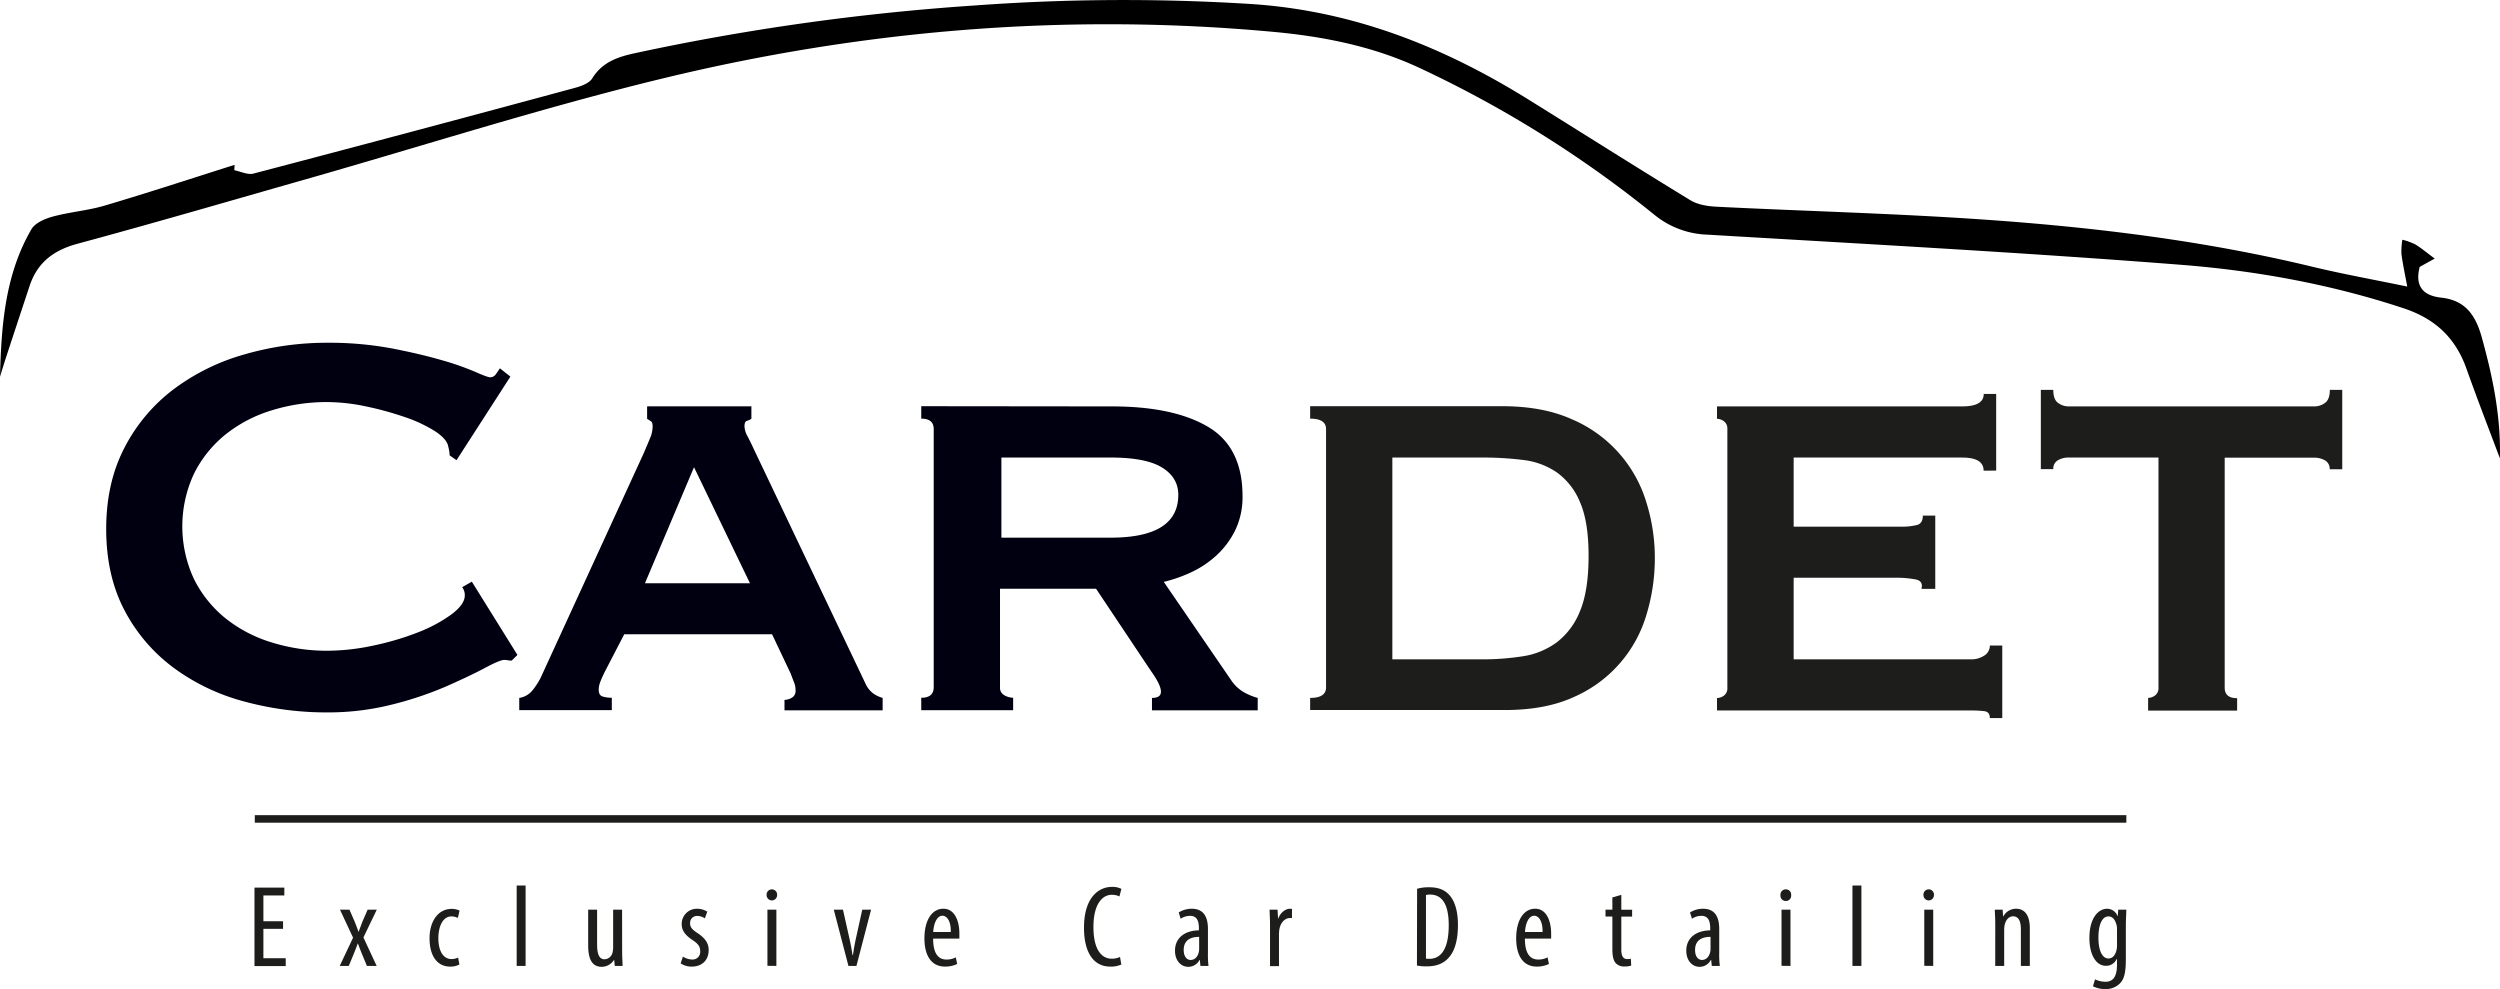 <svg id="Logo" xmlns="http://www.w3.org/2000/svg" viewBox="0 0 955.49 378.05"><defs><style>.cls-1{fill:#000010;}.cls-2{fill:#1d1d1b;}.cls-3{fill:#fff;stroke:#1d1d1b;stroke-miterlimit:10;stroke-width:2.88px;}</style></defs><path class="cls-1" d="M195.56,252.48a7.34,7.34,0,0,1-1.46-.13,7.24,7.24,0,0,0-1.45-.13c-1.05,0-3.56,1.05-7.52,3.17s-9,4.48-15,7.12a133.41,133.41,0,0,1-20.72,6.87,99.63,99.63,0,0,1-24.29,2.9,119.87,119.87,0,0,1-31.95-4.22A79.72,79.72,0,0,1,66.06,255a64.52,64.52,0,0,1-18.61-22q-6.87-13.2-6.86-30.89,0-17.43,6.86-30.76A65.54,65.54,0,0,1,66.06,149a82.14,82.14,0,0,1,27.06-13.46A113.1,113.1,0,0,1,125.07,131a130.24,130.24,0,0,1,24.42,2.11q10.95,2.11,19.14,4.49a106,106,0,0,1,12.93,4.49q4.75,2.12,5.81,2.11a2.7,2.7,0,0,0,2.25-1.32l1.45-2.11,4,3.17-20.59,31.94-2.64-1.85a9.46,9.46,0,0,0-.14-1.58c-.09-.53-.22-1.14-.39-1.85-.36-1.93-2.11-3.91-5.28-5.94a54.47,54.47,0,0,0-11.75-5.41,122.62,122.62,0,0,0-14.78-4,72.31,72.31,0,0,0-14.39-1.58,71,71,0,0,0-21.25,3.16,53.1,53.1,0,0,0-17.69,9.24,45.12,45.12,0,0,0-12,14.92,47.66,47.66,0,0,0,0,40.39,45.12,45.12,0,0,0,12,14.92,52.74,52.74,0,0,0,17.69,9.24,71,71,0,0,0,21.25,3.17,84.54,84.54,0,0,0,17.69-2,106.73,106.73,0,0,0,16.89-5,56.28,56.28,0,0,0,12.81-6.86c3.43-2.55,5.14-5,5.14-7.26a4.94,4.94,0,0,0-1-3.17l3.69-2.11,17.43,28Z"/><path class="cls-1" d="M198.46,266.74a8,8,0,0,0,5.14-3,27.72,27.72,0,0,0,3-4.62L246,173.28c1.05-2.46,1.89-4.44,2.5-5.94a11.28,11.28,0,0,0,.93-4.35q0-1.59-.66-2c-.44-.27-.93-.57-1.45-.93v-4.75h39.86v4.75a5.72,5.72,0,0,1-1.72.79c-.61.18-.92.89-.92,2.12a8.55,8.55,0,0,0,1.19,3.82c.79,1.5,1.62,3.22,2.51,5.15L331,261.72a9.51,9.51,0,0,0,2.91,3.43,11.92,11.92,0,0,0,3.43,1.59v4.75H299.83v-4a5.77,5.77,0,0,0,2.77-.79,3,3,0,0,0,1.46-2.91,7.79,7.79,0,0,0-.53-2.9c-.36-.88-.79-2-1.32-3.43l-7.13-15.05h-56.5l-7.39,14.26c-.7,1.41-1.28,2.68-1.71,3.82a8.44,8.44,0,0,0-.66,3c0,1.41.43,2.29,1.32,2.64a10.26,10.26,0,0,0,3.69.53v4.75H198.46Zm88.17-43.83-21.38-44.35L246.5,222.91Z"/><path class="cls-1" d="M425,155.33q23.49,0,36.69,7.79t13.2,26.53a29.11,29.11,0,0,1-2.64,12.67,32,32,0,0,1-7,9.64,37.54,37.54,0,0,1-9.64,6.6,54.94,54.94,0,0,1-10.82,3.83l25.87,37.75a15.06,15.06,0,0,0,4.62,4.35,22.53,22.53,0,0,0,5.41,2.25v4.75H440.28v-4.75c2.28,0,3.43-.79,3.43-2.38q0-2.64-4-8.18L418.9,225H382.2v37.75a3.16,3.16,0,0,0,1.72,3,6.9,6.9,0,0,0,3.3.93v4.75H352.1v-4.75q4.75,0,4.76-4V164q0-4-4.76-4v-4.75Zm-.53,50.16q25.88,0,25.87-16.37,0-6.6-6.2-10.43t-19.67-3.82H382.73v30.62Z"/><path class="cls-2" d="M500.73,266.74q6.07,0,6.08-4V164q0-4-6.08-4v-4.75h73.4q15.57,0,26.66,5a50.15,50.15,0,0,1,28.38,31.54,71,71,0,0,1,3.3,21.52,73.76,73.76,0,0,1-3.17,21.52,49.55,49.55,0,0,1-27.72,31.54q-10.83,5-26.4,5H500.73ZM566.47,252a98.51,98.51,0,0,0,15.58-1.18A29.28,29.28,0,0,0,595,245.49a27.87,27.87,0,0,0,8.85-11.88q3.28-7.79,3.3-21t-3.3-20.73A26.12,26.12,0,0,0,595,180.54a28.69,28.69,0,0,0-12.93-4.75,125.05,125.05,0,0,0-15.58-.92H532.15V252Z"/><path class="cls-2" d="M758.13,179.88q0-5-8.18-5H685.53v26.4h40.66a24,24,0,0,0,6.6-.66c1.4-.44,2.11-1.63,2.11-3.57h4.75v28h-5.28c.53-1.94-.18-3.13-2.11-3.57a39.08,39.08,0,0,0-8.18-.66H685.53V252h67.59a9.12,9.12,0,0,0,5.28-1.45,4.45,4.45,0,0,0,2.11-3.83h4.75v27.72h-4.75c0-1.58-.71-2.46-2.11-2.64a45.34,45.34,0,0,0-5.28-.26H656.23v-4.75a4.59,4.59,0,0,0,2.64-.93,3.42,3.42,0,0,0,1.32-3V164a3.42,3.42,0,0,0-1.32-3,4.59,4.59,0,0,0-2.64-.93v-4.75H750q8.17,0,8.18-4.75h4.75v29.3Z"/><path class="cls-2" d="M821,266.74a4.56,4.56,0,0,0,2.64-.93,3.42,3.42,0,0,0,1.32-3V174.87H790.6a7.88,7.88,0,0,0-4,1,3.65,3.65,0,0,0-1.84,3.43H780V149h4.76q0,3.7,1.84,5a6.68,6.68,0,0,0,4,1.32h94a6.72,6.72,0,0,0,4-1.32q1.85-1.32,1.85-5h4.75v30.36H890.4a3.66,3.66,0,0,0-1.85-3.43,7.93,7.93,0,0,0-4-1H850.27v87.91q0,4,4.75,4v4.75H821Z"/><path class="cls-2" d="M108.18,355h-7.51v11.23h8.53v3H97.26V339.24h11.41v3h-8v9.86h7.51Z"/><path class="cls-2" d="M133.57,347.68l2,4.61c.54,1.25.94,2.49,1.42,3.78h.09c.49-1.38,1-2.62,1.42-3.78l2-4.61H144l-5.1,10.61,5.06,10.88h-3.73l-2-4.84c-.49-1.16-.89-2.27-1.42-3.69h-.09c-.45,1.29-.93,2.44-1.42,3.69l-2,4.84h-3.46l5.1-10.79-5-10.7Z"/><path class="cls-2" d="M175.58,368.63a7.3,7.3,0,0,1-3.55.8c-4.71,0-7.86-3.77-7.86-10.88,0-6.17,3.1-11.18,8.48-11.18a7,7,0,0,1,3,.66l-.67,2.8a5.57,5.57,0,0,0-2.44-.58c-3.42,0-5,4.09-5,8.3,0,5,1.91,8,5.07,8a5.76,5.76,0,0,0,2.48-.58Z"/><path class="cls-2" d="M197.47,338.44h3.41v30.73h-3.41Z"/><path class="cls-2" d="M237.78,363.31c0,2.39.13,4.26.18,5.86h-3l-.22-2.27h-.09a5.63,5.63,0,0,1-4.61,2.62c-3.78,0-5.24-2.93-5.24-8.26V347.68h3.41v13.1c0,3.37.54,5.86,2.89,5.86a3.3,3.3,0,0,0,3.06-2.85,8.4,8.4,0,0,0,.18-2V347.68h3.42Z"/><path class="cls-2" d="M261,365.61a6.75,6.75,0,0,0,3.46,1.11,2.9,2.9,0,0,0,3.15-3.1c0-1.65-.57-2.76-2.75-4.22-2.8-1.82-4.31-3.64-4.31-6.13a5.78,5.78,0,0,1,5.91-5.95,7.4,7.4,0,0,1,3.86,1.11l-.93,2.58a5,5,0,0,0-2.84-.94,2.64,2.64,0,0,0-2.8,2.71c0,1.47.53,2.27,2.66,3.73,2.49,1.6,4.44,3.55,4.44,6.53,0,4.31-2.93,6.39-6.43,6.39a7.35,7.35,0,0,1-4.27-1.24Z"/><path class="cls-2" d="M297,342.13a2,2,0,1,1-4,0,2,2,0,0,1,2-2.22A2,2,0,0,1,297,342.13Zm-3.69,27V347.68h3.42v21.49Z"/><path class="cls-2" d="M322.18,347.68l2.71,12.07c.31,1.47.67,3.38.93,5.24H326c.22-1.77.57-3.59.89-5.24l2.66-12.07h3.37l-5.59,21.49h-3.06l-5.6-21.49Z"/><path class="cls-2" d="M356.64,358.73c0,6.57,2.62,8,5.1,8a7.25,7.25,0,0,0,3.56-.84l.53,2.53a10.32,10.32,0,0,1-4.71,1c-5.15,0-7.81-4.21-7.81-10.79,0-7,2.93-11.32,7.24-11.32s6.12,4.62,6.12,9.5c0,.8,0,1.38,0,1.91Zm6.75-2.53c.09-4.31-1.56-6.21-3.2-6.21-2.22,0-3.37,3.28-3.51,6.21Z"/><path class="cls-2" d="M428.57,368.63a9.57,9.57,0,0,1-4.27.8c-5.86,0-10-4.7-10-14.87,0-11.81,5.86-15.59,10.57-15.59a7.45,7.45,0,0,1,3.73.76l-.76,2.88a6.54,6.54,0,0,0-3-.62c-3.2,0-6.93,3.11-6.93,12.26s3.38,12.16,7,12.16a7.47,7.47,0,0,0,3.15-.66Z"/><path class="cls-2" d="M458.8,369.17l-.22-2.27h-.13a4.83,4.83,0,0,1-4.27,2.62c-2.88,0-5.1-2.44-5.1-6.13,0-5.37,4.3-7.77,9.14-7.81v-.67c0-2.88-.71-4.88-3.41-4.88a6.44,6.44,0,0,0-3.56,1.11l-.75-2.4a9.29,9.29,0,0,1,5-1.42c4.3,0,6.17,2.84,6.17,7.68v9.28a34.43,34.43,0,0,0,.22,4.89Zm-.49-11.1c-1.77,0-5.9.31-5.9,5,0,2.8,1.42,3.82,2.62,3.82,1.51,0,2.79-1.11,3.19-3.24a5.62,5.62,0,0,0,.09-1.2Z"/><path class="cls-2" d="M485.4,353.23c0-1.82-.14-4-.18-5.55h3.06l.18,3.37h.09c.71-2,2.53-3.73,4.53-3.73.26,0,.49.05.71.05v3.5a4,4,0,0,0-.71,0c-2.18,0-3.78,2-4.13,4.48a13.06,13.06,0,0,0-.13,2v11.9H485.4Z"/><path class="cls-2" d="M541.61,339.68a16.16,16.16,0,0,1,4.61-.57c3.16,0,5.38.8,7,2.26,2.31,2,4,5.86,4,12.12,0,6.84-1.69,10.57-3.6,12.61-1.95,2.22-4.79,3.24-8.26,3.24a18.88,18.88,0,0,1-3.81-.31ZM545,366.37a7,7,0,0,0,1.28.09c3.78,0,7.42-2.71,7.42-12.88,0-7.55-2.31-11.68-7.11-11.68a6.15,6.15,0,0,0-1.59.18Z"/><path class="cls-2" d="M582.81,358.73c0,6.57,2.62,8,5.11,8a7.23,7.23,0,0,0,3.55-.84l.53,2.53a10.32,10.32,0,0,1-4.71,1c-5.15,0-7.81-4.21-7.81-10.79,0-7,2.93-11.32,7.24-11.32s6.12,4.62,6.12,9.5c0,.8,0,1.38,0,1.91Zm6.75-2.53c.09-4.31-1.56-6.21-3.2-6.21-2.22,0-3.37,3.28-3.51,6.21Z"/><path class="cls-2" d="M619.66,342v5.69h4.13v2.62h-4.13V363c0,2.8,1,3.55,2.27,3.55a6.19,6.19,0,0,0,1.37-.13l.14,2.62a7.65,7.65,0,0,1-2.54.35,4.34,4.34,0,0,1-3.37-1.28c-.84-1-1.29-2.45-1.29-5.42V350.3h-2.62v-2.62h2.62V343Z"/><path class="cls-2" d="M654.25,369.17,654,366.9h-.14a4.8,4.8,0,0,1-4.26,2.62c-2.89,0-5.11-2.44-5.11-6.13,0-5.37,4.31-7.77,9.15-7.81v-.67c0-2.88-.71-4.88-3.42-4.88a6.44,6.44,0,0,0-3.55,1.11l-.76-2.4a9.32,9.32,0,0,1,5-1.42c4.31,0,6.17,2.84,6.17,7.68v9.28a32.94,32.94,0,0,0,.23,4.89Zm-.49-11.1c-1.78,0-5.91.31-5.91,5,0,2.8,1.42,3.82,2.62,3.82,1.51,0,2.8-1.11,3.2-3.24a5.62,5.62,0,0,0,.09-1.2Z"/><path class="cls-2" d="M684.57,342.13a2,2,0,0,1-2.08,2.22,2,2,0,0,1-2-2.22,2,2,0,0,1,2-2.22A2,2,0,0,1,684.57,342.13Zm-3.68,27V347.68h3.42v21.49Z"/><path class="cls-2" d="M708,338.44h3.42v30.73H708Z"/><path class="cls-2" d="M739.14,342.13a2,2,0,1,1-4,0,2,2,0,0,1,2-2.22A2,2,0,0,1,739.14,342.13Zm-3.69,27V347.68h3.42v21.49Z"/><path class="cls-2" d="M762.58,353.23c0-2.53-.13-3.82-.18-5.55h3l.18,2.57h.09a5.45,5.45,0,0,1,4.93-2.93c3,0,5.19,2.22,5.19,7.42v14.43h-3.42V355.31c0-2.53-.49-5.1-3-5.1-1.43,0-2.8,1.2-3.25,3.51a13.08,13.08,0,0,0-.13,1.9v13.55h-3.42Z"/><path class="cls-2" d="M812.67,347.68c0,1.51-.18,3.41-.18,6.7v12c0,5.64-.71,7.77-2.13,9.33a7.5,7.5,0,0,1-5.73,2.31,10.28,10.28,0,0,1-4.71-1.07l.8-2.66a8.9,8.9,0,0,0,4,.93c2.71,0,4.39-1.69,4.39-6.57V366.5H809a4.37,4.37,0,0,1-4.13,2.62c-3.82,0-6.31-4.3-6.31-10.61,0-7.9,3.6-11.19,6.75-11.19a4.28,4.28,0,0,1,4,2.8h.08l.18-2.44Zm-3.56,7.41a5.85,5.85,0,0,0-.17-1.55c-.4-1.47-1.16-3.29-3.11-3.29-2.49,0-3.82,3.33-3.82,8.08,0,5.51,1.73,8,3.82,8,1,0,2.35-.49,3.06-3.07a7.39,7.39,0,0,0,.22-1.95Z"/><line class="cls-3" x1="97.38" y1="312.99" x2="812.68" y2="312.99"/><path d="M0,144c.51-19.65,1.93-39.06,12-56.37,1.42-2.44,5.22-4.06,8.24-4.87C26.74,81,33.58,80.48,40,78.58,56.63,73.66,73.11,68.25,89.66,63l-.11,2.05c2.44.48,5.12,1.86,7.29,1.3q61.5-16.14,122.87-32.76c2.42-.66,5.5-1.76,6.66-3.65,3.88-6.29,9.82-8.21,16.42-9.64A900,900,0,0,1,372.57,2.09a780.08,780.08,0,0,1,106-.53c38.66,2.62,73,16.25,105.4,36.36,20.7,12.86,41.28,25.92,62.09,38.61,2.8,1.7,6.58,2.31,10,2.48,34.23,1.71,68.52,2.56,102.7,4.95,42.1,2.94,84,8.07,125.08,18,11.48,2.77,23.12,4.85,36.2,7.56-.85-4.63-1.7-8.52-2.22-12.46a27.88,27.88,0,0,1,.35-5.44,25.11,25.11,0,0,1,4.89,1.76c2.36,1.43,4.48,3.23,7.48,5.45L924.8,102c-1.9,7.31,1.2,11,8.25,11.76,9.16,1,13.11,6.65,15.48,15.19,4.22,15.19,7.34,30.41,6.92,46.24-4.27-11.41-8.69-22.77-12.77-34.26-4.19-11.81-11.92-19.1-24.07-23.12-27.75-9.17-56.34-14.36-85.21-16.62-60.23-4.7-120.58-7.93-180.9-11.51A33.72,33.72,0,0,1,632.19,82a434.8,434.8,0,0,0-89.77-56.09C525,17.79,506.21,14,487,12.21c-79.12-7.33-157.33-.81-234.28,17.91-45.85,11.15-90.91,25.6-136.33,38.54C87.48,76.9,58.61,85.33,29.58,93.17c-9.14,2.47-15.32,7.2-18.27,16.12Q6.76,123,2.25,136.76C1.47,139.15.75,141.55,0,144Z"/></svg>